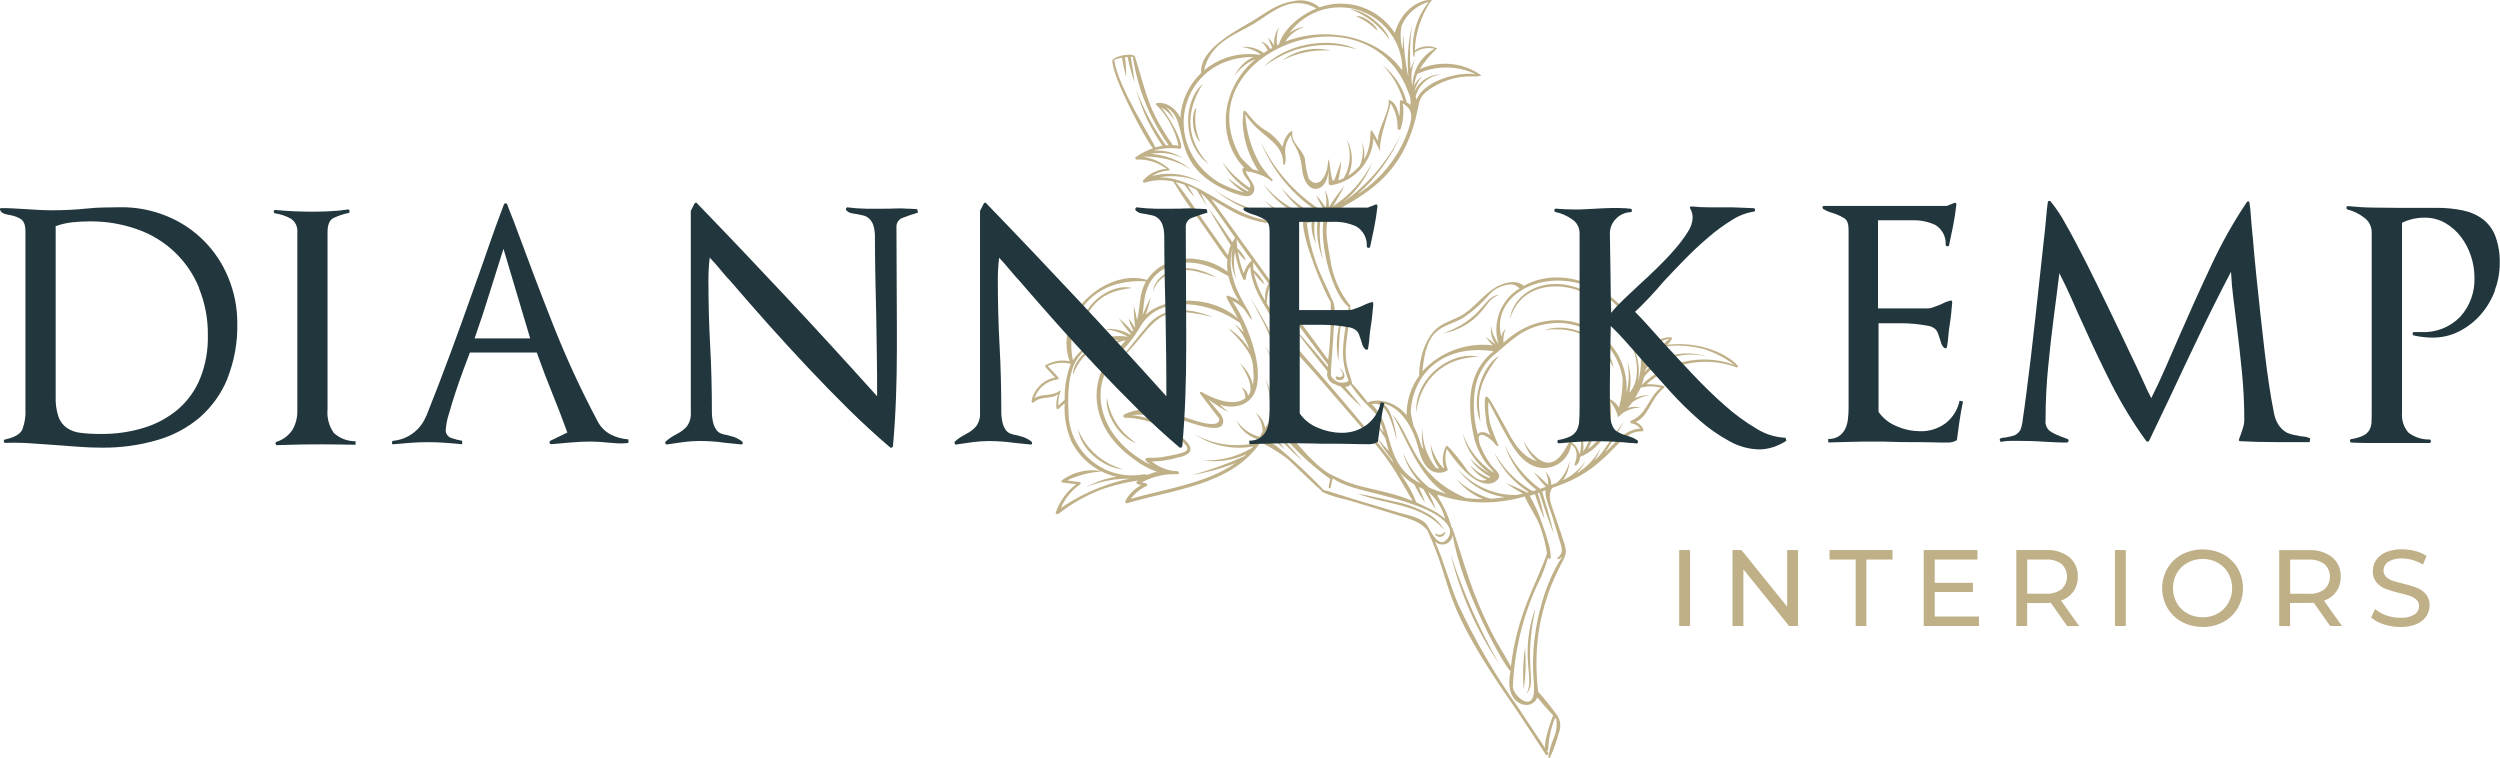 <?xml version="1.0" encoding="UTF-8"?>
<svg id="Layer_1" data-name="Layer 1" xmlns="http://www.w3.org/2000/svg" viewBox="0 0 287.83 87.28">
  <defs>
    <style>
      .cls-1 {
        fill: #21373d;
      }

      .cls-2 {
        fill: #21373d;
      }

      .cls-3 {
        fill: #bfb088;
      }
    </style>
  </defs>
  <path id="Path_1" data-name="Path 1" class="cls-3" d="M149.22,5.72c-1.32.44-2.57,1.1-3.69,1.94,3.1-3.13,8.36-3.23,10.62-1.99-2.27-.67-4.68-.65-6.94.05"/>
  <path id="Path_2" data-name="Path 2" class="cls-3" d="M153.19,5.82h-.13c-1.87-.11-3.75.28-5.42,1.13,1.58-1.2,3.63-1.61,5.55-1.13"/>
  <path id="Path_3" data-name="Path 3" class="cls-3" d="M159.92,4.5s-.24-.32-.35-.46c-1.06-1.36-2.48-2.39-4.1-2.98,2.14.17,4.29,2.48,4.46,3.44"/>
  <path id="Path_4" data-name="Path 4" class="cls-3" d="M158.55,3.52c-.35-.33-.71-.64-1.1-.93-.41-.27-1.32-.74-1.32-.74.9-.1,2.43,1.11,2.43,1.67"/>
  <path id="Path_5" data-name="Path 5" class="cls-3" d="M139.02,18.73c.11.12.15.17.15.17-3.22-2.34-2.89-7.4-.69-9.24-2.19,3.46-1.74,6.57.54,9.07"/>
  <path id="Path_6" data-name="Path 6" class="cls-3" d="M137.74,12.39c0,.06-.05.34-.06.41-.18,1.21,0,2.46.52,3.57-.99-.9-1.09-3.36-.46-3.98"/>
  <path id="Path_7" data-name="Path 7" class="cls-3" d="M131.73,54.59c.07-.01.14.02.17.09.83-.12,1.04-.45,1.35-.29l.07-.02c-1.05-.38-2.04-.92-2.92-1.62-3.35-2.4-4.51-5.57-4.05-8.41.41-2.49,1.93-3.6,3.27-5.17-.76.14-1.47.48-2.07.98.32-.44.75-.8,1.24-1.03-5.2.22-6,3.54-5.77,8.42.07,4.04,3.39,7.25,7.42,7.19.43,0,.86-.05,1.28-.13M130.16,57.44c3.88-1.13,8.73-1.76,12.11-4.14-1.65.65-3.36,1.12-5.1,1.41,2.08-.56,4.1-1.29,6.06-2.17.09-.08.18-.17.27-.25-1.58.73-3.34.98-5.07.71,2.01.1,4.01-.4,5.73-1.44l.13-.16c-2.37.43-4.82-.09-6.82-1.44,2.16,1.22,4.69,1.59,7.11,1.05.1-.14.19-.28.28-.42-1.13-.31-2.06-1.13-2.51-2.22.62.96,1.58,1.65,2.69,1.92.09-.17.18-.34.27-.52l.06-.09c-.01-.8-.31-1.56-.83-2.16.59.41.99,1.03,1.12,1.74.1-.15.21-.32.33-.5.4-1.71.3-3.51-.3-5.16.68,1.36.95,2.9.77,4.42.13-.21.27-.44.4-.66.52-2.61.08-5.32-1.25-7.62,1.37,1.97,1.98,4.36,1.73,6.75.05-.1.1-.19.14-.29.69-4.48-1.81-8.77-3.58-12.01,1.95,3.15,4.14,6.76,4.02,10.88.65-2.15.49-4.47-.44-6.51-.01-.01-.02-.02-.02-.04v-.04c-1.22-2.61-3.37-4.86-3.51-7.81-.29.42-.47.91-.51,1.41-.01.14-.23.23-.3.08-.46-1-.78-2.07-.96-3.16-.18,1.05-.13,2.13.15,3.15-.52-1.11-.67-2.36-.41-3.56v-.02c-.7,2.3.31,4.75,1.57,6.83.7,1.13.69,1.59.52,1.33-.24-.37-.5-.74-.75-1.11-.39-.42-.86-.75-1.38-.98,2.24,3.26,5.09,11.3.48,12.12-.64.11-1.29.05-1.9-.16.62.52.95.85.95.85-.8-.44-1.57-.94-2.3-1.48l.87,1.08c.3.37.79.82.85,1.32.15,1.27-1.67.88-2.36.71-1.96-.48-4.01-1.44-6.05-1.55,1.16.25,2.23.78,3.14,1.55-1.53-1.05-3.4-1.51-5.24-1.29,2.14.24,4.16,1.13,5.78,2.55.53.48,1.52,1.36.57,1.97-.35.2-.75.33-1.15.38-.94.29-1.93.44-2.91.44.69.57,1.53.94,2.41,1.08.19,0,.37.02.56.05.21.03.21.35,0,.33-1.43-.06-2.85.27-4.12.94l.49.12c.09.03.15.12.12.22-.01.04-.04.08-.08.1-.73.33-1.35.84-1.82,1.49M147.03,51.4c1.9,1.58,3.7,3.26,5.4,5.05.71.08-.31-.06,8.57,2.56.99.29,2.64.53,3.29,1.43.35.48,1.26,2.8,2.28,1.67,1.39-1.53-1.33-3.07-3.03-3.72-4.74-1.81-7.93-1.85-10.09-3.31-.11.33-.2.68-.24,1.03-.02.15-.24.15-.24,0,0-.29.3-1.19.13-1-2.5-1.78-4.7-3.95-6.5-6.44l-.28.36c2.36,2.5,3.64,4.06,3.64,4.06,0,0-1.49-1.34-3.85-3.79-.05.07-.1.13-.14.18.72.73,1.39,1.49,2.02,2.29-.78-.63-1.52-1.3-2.22-2.01-.46.72-.05.76,1.26,1.63M167.82,69.44c1.97,4.26,4.33,8.32,7.06,12.14h-.01c1.01,1.53,2.02,3.04,3.03,4.56-.19-.68.7-3.31.92-3.76-.63-.68-1.25-1.38-1.84-2.1-.02.06-.04.11-.05.17-.05.06-.1.12-.13.19-.03.03-.05.07-.08.1-.05.04-.1.08-.15.12,0,0,0,0,0-.01-.55.73-3.47.42-2.66-3.6-.46-.09-5.63-9.19-6.66-15.69-.03.66-.59,1.16-1.25,1.13-.3-.01-.58-.14-.79-.35,1.04,2.29,1.65,4.78,2.62,7.1M176.6,78.62c-.67-6.88,2.06-13.01,3.31-14.53-.14.12-.31.22-.48.28-.06.01-.12-.03-.13-.09,0-.03,0-.07.03-.09.37-.23.56-.66.47-1.09-.08-.36-.18-.71-.3-1.05-.25-.82-.5-1.65-.74-2.47-.3-1-.94-2.3-.81-3.15-.13.07-.26.12-.4.17.94,3.05,1.35,4.89,1.35,4.89,0,0-.71-1.74-1.68-4.77l-.17.06c.32.98.57,1.97.77,2.98-.42-.93-.79-1.89-1.1-2.87-.33.11-.6.19-.6.19.6,1.05,1.09,2.15,1.46,3.3.24.61.44,1.24.61,1.87.22.64.34,1.3.35,1.97,0,.08-.07.13-.15.13-.06,0-.11-.04-.12-.1-.01-.03-.02-.07-.03-.1-.32,1.16-.77,2.29-1.33,3.36-1.64,3.64-2.57,7.56-2.73,11.55.04,1.15,2.79,3.46,2.41-.45M178.24,55.87c.05-.53-.06-1.06-.32-1.53.44.36.69.91.67,1.48.24-.06.47-.15.69-.26.72-.67,1.22-1.55,1.42-2.51-.02.8-.28,1.58-.75,2.22,1.05-.48,1.94-1.24,2.59-2.2-.26.52-.6.99-1,1.41.13-.07.27-.15.4-.22,0-.01-.02-.02-.03-.03.44-.29.84-.62,1.2-1h0s.02-.02.02-.02c.45-.48.83-1.02,1.14-1.6-.17.49-.4.95-.7,1.37.9-.61,1.33-1.71,3.39-4.44-.54.98-1.83,3.09-2.16,3.58,1.17-1.18,2.35-2.72,4.06-2.77-.24-.34-.62-.56-1.04-.61-.19-.03-.13-.28,0-.33,1.77-.64,2-2.78,3.41-3.77-.66-.18-1.36-.21-2.04-.07-.44.08-.12-.14-.94,1.26.51-.23,1.07-.35,1.64-.34-.7.12-1.37.4-1.95.82-.17.24-.36.46-.56.66.51-.17,1.05-.18,1.57-.03-.98-.04-1.94.35-2.61,1.06,0,0,0-.02-.01-.03-.02.02-.03.04-.04.06-.16-.66-.46-1.27-.89-1.79.51,2.69-.95,5.36-3.49,6.37.01.37-.14.72-.43.96-.08.07-.25,0-.2-.12.34-.87.4-1.77-.39-2.28-.25,1.73-1.86,2.93-3.59,2.68-.35-.05-.7-.16-1.01-.33-1.51-.78-2.29-2.38-3.07-3.77-.33-.59-.65-1.18-.95-1.79-.28-.57-.62-1.14-.91-1.72-.05.79,0,1.59.16,2.36.15.57.35,1.13.58,1.67.11.28.22.56.34.83.03.07.13.14.07.21-.15.19-.48-.31-.55-.39-.28-.31-.62-.57-1-.76-1.47-.63-.39,1.97.79,3.47.28.35.82.73.87,1.21.04.33-1.83,3-6.04-3.15-.25.75-.22,1.56.08,2.28.04.08.01.18-.07.23-.67.38-1.52.29-2.09-.23-.93-.78-1.09-2.16-1.45-3.23-.59-1.77-1.9-3.94-3.84-4.29,1.05.65,1.48,3.03,1.6,4.22-.6-2.23-1.2-4.56-2.89-4.14,2.78,2.62,1.16,6.8,5.65,9.15-.96-1-1.66-2.21-2.04-3.54.22.52.48,1.02.78,1.5.6.96,1.36,1.8,2.24,2.5.64.28,1.31.53,1.98.72-3.23-1.96-4.59-6.42-6.24-9.18,2.22,2.39,2.35,7.08,8.5,9.66.63.08,1.27.12,1.91.11-1.18-.49-2.21-1.28-3-2.28,1.11,1.05,2.45,1.82,3.91,2.25.54-.03,1.08-.09,1.64-.18-.06,0-.13-.02-.19-.03-2.12-.35-4.02-1.52-5.28-3.26,1.38,1.58,3.27,2.62,5.34,2.94.5.08,1.01.11,1.51.1.23-.05.46-.1.7-.16-.67-.36-1.32-.76-1.95-1.2.83.31,1.65.67,2.44,1.08l.2-.05c-1.23-.77-2.29-1.79-3.11-2.99-.33-.49-.62-1.01-.86-1.55.29.51.62,1,.98,1.47.94,1.2,2.1,2.2,3.42,2.96.15-.04.3-.09.46-.14-1.73-1.33-3.01-3.14-3.69-5.21.9,2.02,2.32,3.77,4.1,5.08.22-.07.44-.15.66-.23-.5-.53-.96-1.1-1.39-1.69.59.46,1.14.97,1.67,1.5M199.64,41.98c-1.04-.78-2.21-1.39-3.45-1.78-1.22-.35-3.65-.64-4.64-.17-.07.05-.17.03-.23-.04-.05-.07-.04-.16.03-.21.27-.27.56-.52.85-.78-1.23.22-2.3.98-2.9,2.07.02.19.03.38.01.57.32-.54.66-1.06,1.03-1.56-.26.68-.57,1.35-.91,2,.58-.72,1.33-1.29,2.19-1.64-.94.58-1.73,1.39-2.29,2.34v.05c1.83-1.95,4.64-2.64,7.16-1.77-2.65-.71-5.46.2-7.2,2.32-.06.32-.16.64-.29.94,2.8-2.74,6.92-3.65,10.61-2.34M187.3,36.56c-5.26-7.41-16.04-4.15-14.46,2.21.09-.35.26-.68.51-.94-.22.51-.31,1.08-.25,1.64,6.06-5.66,14.58-1.36,14.17,5.74.3-1.17.33-2.4.09-3.59.4,1.16.48,2.41.22,3.61,1.3-1.39,1-4.07.14-5.81.85,1.34,1.15,2.95.86,4.51.02-.08.05-.15.07-.23h-.01s.02-.03.02-.04c.64-2.45.13-5.06-1.37-7.1M174.62,32.94c-.17-.09-.35-.16-.54-.2-1.03.01-2,.46-2.68,1.24-.89,1.04-1.93,1.95-3.08,2.7-2.42,1.22-4.07.93-4.56,6.08,2.05-2.25,5.07-3.36,8.09-3-.29-.31-.56-.63-.82-.97.4.27.79.56,1.15.88-.43-.64-.61-1.42-.51-2.19.09.77.38,1.5.86,2.11-.76-2.43.24-5.07,2.43-6.39-.12-.07-.22-.19-.33-.26M173.26,49.07c.58,1.02,1.64,3.47,3.7,4.03-.73-.6-1.26-1.4-1.52-2.31.35.69.82,1.31,1.41,1.82,2.53,2.22,3.63-1.94,3.96-1.77.53.31.91.83,1.03,1.43l.04-.02c.2-.82.21-1.67.05-2.5.32.7.44,1.47.34,2.24.92-1.34,1.32-2.96,1.13-4.57.35,1.44.15,2.97-.56,4.27,1.8-1.28,2.7-3.48,2.31-5.65-.06-.34.84.16,1.24.89.31-1.11.45-2.25.42-3.4-.65-4.11-4.51-6.9-8.62-6.25-.11.02-.23.04-.34.06-2.63.47-4.01,2.02-5.44,3.2-1.32.96-2.23,2.39-2.54,3.99-.31,1.82-.23,3.69.26,5.47.16-.21.63-.49,1.47.13-.24-.48-.4-.99-.48-1.51-.61-5.2.41-2.59,2.15.47M162.42,47.31c.02.21.04.41.08.61.06.36.16.72.24,1.08.37.76.67,1.55.9,2.36.09.14.18.28.26.42-.21-.82-.26-1.67-.14-2.51-.02,1.67.53,3.3,1.57,4.61.12.03.24.05.36.05-.6-.79-.94-1.76-.96-2.75.25,1.01.74,1.94,1.43,2.71.03,0,.07,0,.1-.01-.25-.79-.19-1.64.17-2.39,0-.09.09-.15.18-.15.03,0,.07.02.09.04.82.86,1.56,1.79,2.23,2.78.52.59,1.46,1.43,2.23,1.07-.8-.36-1.48-.96-1.94-1.71.62.67,1.4,1.19,2.26,1.5.04-.03.08-.06.12-.1-.95-.51-1.77-1.25-2.38-2.15.67.67,1.43,1.25,2.26,1.72-1.56-1.12-2.66-2.77-3.1-4.64.66,1.89,1.94,3.51,3.63,4.59-.12-.2-.27-.38-.43-.55-.46-.48-.85-1.02-1.14-1.62-.3-.57-.54-1.17-.71-1.79-1.27-5.68.18-8.37,2.23-10.04-5.79-.86-9.26,2.56-9.53,6.88M166.08,58.84c-.38-.86-.94-1.62-1.66-2.23.35.67.66,1.37.93,2.08-.54-.75-1.03-1.54-1.46-2.36-.19-.09-.37-.18-.55-.27.28.61.54,1.23.75,1.87-.46-.69-.89-1.41-1.26-2.16-.63-.38-1.2-.86-1.69-1.41,3.12,4.68.71,2.79,3.32,4.15.7.31,1.35.73,1.93,1.23-.1-.3-.19-.61-.31-.89M167.09,60.59c.04.07.08.14.1.22.02,0,.03.02.04.03,1.42,4.07,1.96,6.95,4.68,12.31.62,1.22,1.41,2.37,2.04,3.59.74-6.2,2.99-9.56,4.16-13.01-.09-.42-.14-.87-.24-1.28-.15-.6-.32-1.2-.53-1.78-.44-1.22-1.28-2.32-1.8-3.51-3.26.97-6.75.91-9.97-.19l-.09.14c.72,1.07,1.26,2.24,1.61,3.48M148.15,39.25c.98,3,.55,6.28-1.17,8.92.21.23,4.15,5.58,6.43,6.55.65.28,1.25.62,1.92.86,2.32.81,4.42.92,7.3,2.08-3.12-5.42-2.76-4.88-11.04-14.44-1.13-1.31-2.37-2.58-3.43-3.96M155.45,44.26h-.01c0,.21-.38.27-.58.28,1.27,1.45,1.93,2.37,1.93,2.37,0,0-.96-.83-2.43-2.42-.23-.05-.45-.14-.66-.25-.66-.17-1.05-.84-.87-1.5-2.56-3.17-3.95-5.11-3.95-5.11,0,0,1.53,1.65,4,4.62,0-.08.02-.16.03-.23-2.07-2.74-4.1-5.5-6.09-8.29,0,.11,0,.22,0,.33.51.8.97,1.64,1.37,2.51-.47-.57-.91-1.17-1.31-1.78.16,1.09.62,2.09.74,3.16.08.17.16.33.23.5.97.92,10.26,11.59,12.62,14.91-.08-.15-.15-.3-.22-.46-.64-.8-1.22-1.64-1.73-2.53.3.43,1.15,1.27,1.38,1.57-.15-.48-.27-.99-.4-1.49-.18-.24-.34-.48-.49-.74-.24-.36-.5-.7-.72-1.07-.02-.03.02-.06.04-.03.29.32.55.66.83.99.05.06.11.12.16.18-.85-3-1.62-2.23-3.84-5.52M154.95,37.38c.02-.68.13-1.36.35-2.01-.01,0-.03-.01-.04-.02-2.22-1.87-3.49-8.35-2.76-10.42-.15.06-.3.12-.45.18-.21,1.61-.12,3.25.28,4.83-.59-1.49-.81-3.1-.64-4.69-.12.05-.19.08-.32.13-.11.89-.06,1.8.14,2.68-.39-.78-.56-1.66-.5-2.53-.18.07-.36.11-.55.13.27,2.36.94,4.65,1.98,6.78.29.65.64,1.29.87,1.97.01,0,.02,0,.03,0,.58,1.06.27,2.46.2,3.63-.04.7-.07,1.4-.13,2.1-.28,3.39-.15,3.16-.15,3.16h0c.39.71,1.27.97,1.98.58.01,0,.03-.01.04-.02-1-2.57-.64-4.2-.34-6.5M152.51,24.29c-.37-.58-.7-1.19-.98-1.82.41.45.78.93,1.12,1.43.11-.66.07-1.34-.11-1.99.35.59.5,1.28.44,1.96.56-.87,1.16-1.7,1.82-2.5-.4.81-.85,1.6-1.33,2.37,1.95-1.25,3.52-3.02,4.54-5.1-.69,1.82-1.85,3.42-3.36,4.65,2.8-2.01,5.08-4.67,6.63-7.75-1.14,2.6-2.82,4.92-4.95,6.8,2.6-1.67,4.6-4.13,5.68-7.02.47-1.32.95-2.62-.51-3.41-.02.13.11.56.07.69.03.75-.07,1.5-.3,2.22-.03.1-.14.16-.24.12-.08-.02-.13-.09-.13-.17.04-1.02-.24-2.03-.8-2.88-.29,1.52-1.39,4.12-1.19,5.52-.3-.55-.48-.95-.78-1.49-.16,2.73-2.19,4.98-4.89,5.41-.15,0-.27-.12-.27-.27,0,0,0-.02,0-.03,0-.68,0-.66-.02-1.48-.1,2.78-2.71,3.13-3.05-.14-.27-2.55-1.15-2.61-1.27-3.85-.52.63-.75,1.45-.64,2.27.05.35.04.71-.05,1.06-.02.06-.08.09-.14.07-.04-.01-.07-.05-.07-.09.06-2.62-2.76-3.12-4.36-5.73.11,1.97.66,3.88,1.61,5.61.44.7.95,1.36,1.53,1.96.03.05.01.11-.04.14-.03.02-.07.02-.1,0-.12-.09-.23-.19-.35-.29-.81-.45-1.69-.74-2.6-.86.21.83,1.49,1.7.79,2.6-.32.41-.88.3-1.32.19-.62-.16-1.22-.37-1.79-.64-6.73-3.06-3.92-7.97-6.84-9.49.7.63,1.02,1.65.86,1.39-.33-.58-.82-1.05-1.42-1.36,1.62,1.99,2.78,4.85,2.1,4.74-1-.16-2.03-.08-3,.22,1.2-.1,2.39.2,3.39.86-1.17-.55-2.47-.72-3.74-.5,1.7.11,3.32.73,4.66,1.78-1.68-1.03-3.62-1.53-5.59-1.45,1.16.15,2.24.65,3.11,1.42.04.04.04.1,0,.14-.02.02-.05.03-.08.03-.68.04-1.34.26-1.91.64,1.89-.52,3.91-.27,5.61.71-1.51-.66-3.18-.86-4.8-.56,2.65-.03,5.15,1.61,7.51,2.98,2.68,1.55,4.96,2.45,8.1,1.93-2.36-.11-4.66-.74-6.75-1.84-.65-.35-1.28-.74-1.88-1.18-.2-.15-.35-.27-.45-.35l-.15-.12s.21.15.63.43c.62.4,1.26.76,1.93,1.07,1.8.86,3.74,1.39,5.72,1.58-.99-.42-1.87-1.07-2.56-1.89l.29.26c.29.24.59.46.91.66.99.71,2.19,1.08,3.4,1.04-1.93-.74-3.58-2.09-4.69-3.83,1.39,1.75,3.26,3.05,5.39,3.72l.07-.02c-1.39-.79-2.57-1.92-3.41-3.28,1.05,1.29,2.36,2.35,3.83,3.13.19-.07.39-.14.59-.21-3.1-1.98-5.49-4.89-6.84-8.31,1.56,3.37,4.08,6.21,7.24,8.16l.15-.06M162,11.81c.14.08.28.17.41.28,0-.22,0-.43-.03-.64h0c0-.14,0-.23-.3-1.01h-.03v-.08c-4.96-12.47-25.85-3.96-19.25,7.68.07.09.14.18.21.26.37.43.82.78,1.21,1.18.23.06.46.13.68.22-1.06-1.59-1.68-3.43-1.82-5.34-.02-.37.03-.74.04-1.11.05-1.47.64.58,2.48,1.69.84.48,1.55,1.17,2.06,1.99.18-1.31,1.21-2.23,1.13-1.66-.16,1.2,1.21,1.92,1.45,3.04.06.77.21,1.53.44,2.27.21.19.38.42.68.47.27.03.54-.06.74-.24.98-1.18.65-2.08.91-2.49.5,4.09.51,2.39,1.41.25-.05.75-.17,1.49-.35,2.21.21-.07.42-.16.62-.25.82-1.38.94-3.06.33-4.54.75,1.29.83,2.87.21,4.24.5-.32.95-.71,1.33-1.16.36-.86.45-1.8.25-2.71.26.64.34,1.33.24,2.01,1.39-2.39.04-4.95,1.6-2.14,0-1.57,1.29-3.13,1.25-4.73.13.06.86.15,1.21,1.93.2-1.85-.19-2.08.46-1.8-.44-1.56-1.26-2.98-2.4-4.14,1.39,1.09,2.38,2.62,2.81,4.34M161.42,8.08c.05-.07-.01-.41.02-.48-.24-3.97-3.65-6.98-7.62-6.74-2.15.13-4.13,1.22-5.39,2.96.51-.41,1.13-.67,1.78-.73-.92.28-1.71.89-2.23,1.7,4.7-1.84,10.62-.64,13.43,3.28M169.89,8.54c-2.12-1.02-4.59-1.03-6.72-.02-.17.43-.29.87-.36,1.32.23-.43.56-.8.95-1.09-.45.53-.77,1.15-.93,1.83.54-1.26,1.81-2.06,3.18-2.01-1.45.11-2.66,1.13-3.02,2.53.04.12.07.25.09.38.79-2.06,4.54-3.25,6.81-2.94M165.15,5.61c-.78-.19-1.61-.03-2.27.43,0,.14-.02.28-.02.43,0,.07-.11.09-.13.01-.29-2.24.35-4.5,1.77-6.26-1.41.39-2.57,1.41-3.14,2.76-.17.91-.13,1.85.13,2.74,0-.6.03-1.2.1-1.79.02,1.61.2,3.22.52,4.8.01.03.03.06.04.1-.18-1.95-.04-3.91.4-5.81-.22,1.65-.27,3.31-.15,4.97.15-.45.34-.88.59-1.28-.48,1-.61,2.14-.37,3.23,0-1.8.97-3.45,2.54-4.32M144.26,2.79c-2.03,1.21-4.92,2.09-5.64,5.32,1.76-1.49,4.08-2.14,6.36-1.8.06-.02.11-.03.17-.05-.65-.46-1.41-.75-2.2-.85.91-.1,1.82.15,2.55.69.15-.1.3-.2.46-.3-.17-.41-.45-.77-.81-1.03.47.12.86.44,1.09.87.08-.05.17-.09.25-.14-.2-.38-.37-.79-.5-1.2.26.29.5.6.71.94-.07-.74.12-1.49.54-2.11-.24.67-.31,1.39-.21,2.09.07-.04.14-.07.21-.1.51-1.75,2.45-3.4,4.33-4.14-2.99-1.74-5.21.57-7.32,1.82M140.4,21.04c.9.47,1.85.85,2.83,1.12-.47-.3-.91-.65-1.31-1.04-.16-.15-.3-.31-.44-.48-.09-.12-.14-.18-.14-.18l.17.14c.67.55,1.38,1.03,2.15,1.43.04-.02.08-.05.11-.08-1.28-.84-2.33-1.99-3.05-3.33.87,1.18,1.95,2.2,3.17,3.02.33-.72-.82-1.16-.85-2.14,0-.09.08-.17.18-.17h.04c-3.21-3.32-2.82-9.11,1.3-12.53-.98.39-1.83,1.07-2.42,1.95.43-.97,1.2-1.75,2.16-2.19-8.34-.03-11.05,10.08-3.92,14.48M130.43,6.55h-.26c.2.99.35,1.98.45,2.98-.32-.97-.59-1.97-.8-2.97-.1,0-.2.01-.3.03.1.75.15,1.5.14,2.25-.21-.72-.37-1.46-.48-2.2-.31.06-.61.14-.9.24.45,3.24,4.31,9,4.73,10.09.27-.08.55-.13.83-.18-1.37-1.97-2.39-4.15-3.03-6.46.86,2.27,2.01,4.43,3.42,6.41.11-.01.21-.02.32-.02-2.16-3.02-3.57-6.51-4.12-10.18M144.14,30.03c-1.58-2.21-.92-1.28-1.79-2.5.03.35.07.7.11,1.05.34.26,1,1.16.93,1.39-.37-.29-.67-.65-.88-1.06.13.88.35,1.73.67,2.56.09-.35.62-1.36.96-1.44M150.02,25.49c-2.73.63-5.6.23-8.06-1.12-.83-.44-1.66-.97-2.51-1.48,1.84,2.56,4.7,6.55,6.79,9.43-.05-.07.58-.57.65-.61.56-.39.75-.3.67-.17-.15.24-.27.48-.39.73-.15.29-.25.59-.31.91.28.38.55.76.83,1.14,1.73,2.38,3.49,4.74,5.23,7.1.26-2.2.35-4.42.29-6.64-.64-.88-3.27-7.05-3.19-9.28M146.93,36.71c-.25-.81-.4-1.64-.44-2.48h0c-.07-.94.23-1.86.82-2.59-1.52.73-1.43,3.29-1.48,3.27.41.69.69,1.11,1.1,1.8M145.64,32.78c-.5-.39-.93-.86-1.28-1.39.24,1.15.69,2.24,1.31,3.23-.09-.68.05-1.37.38-1.96-.59-.83-1.19-1.65-1.78-2.48,0,.29,0,.58.04.87.56.48,1.01,1.07,1.33,1.73M138.41,25.21l2.97,4.19c.07-.4.17-.79.32-1.17-1.68-2.64-2.55-4.24-2.55-4.24,0,0,1.06,1.39,2.73,3.9.09-.15.2-.3.33-.52-2.06-2.86-2.86-4.27-3.95-5.15.08.17.15.35.23.52.14.31.31.6.44.92,0,0,0,0,0,0,0,0,0,0-.01,0-.2-.27-.36-.57-.55-.86-.21-.29-.4-.59-.56-.91-.34-.21-.71-.38-1.08-.51.08.11.15.23.23.34.18.27.33.55.5.83.01.02-.02.05-.04.03-.38-.42-.74-.86-1.06-1.33-.3-.1-.63-.19-1-.28,1.12,1.32,2.06,2.82,3.06,4.23M140.01,31.03c-.63-.3-1.3-.53-1.98-.67-1.43-.3-2.93-.06-4.18.69-2.24,1.39-2.1,3.84-2.3,5.23.28-.71.59-1.4.95-2.07-.16.69-.35,1.36-.59,2.03,2.16-2.05,7.42-2.42,10.61.43-.84-1.72-1.76-2.82-1.09-2.6.43.14.85.34,1.23.59-.57-.89-.99-1.86-1.25-2.89-.48-.21-.93-.52-1.4-.74M132.08,52.71c.53.01,1.06,0,1.59-.06,2.86-.5,3.23-.67,2.94-1.29-.47-.58-1.03-1.08-1.65-1.5-1.59-1.13-3.5-1.75-5.45-1.77-.11-.01-.19-.11-.18-.22,0-.06.04-.11.08-.14,2.82-1.44,6.09.08,8.46.78,2.78.82,2.55-.25,2.46-.38,0,0-1.75-2.23-2.17-2.85-.07-.11.08-.22.18-.16,0,0,3.29,2.07,5.04.72,0-.45-.14-.89-.42-1.24.38.18.65.53.74.94.79-.81-.28-2.83-.97-3.75.76.67,1.29,1.55,1.52,2.53.09-.54.11-1.08.04-1.62.03-.96-.28-1.89-.88-2.64-.29-.41-.6-.81-.94-1.18l-.19-.2c-.06-.06-.12-.12-.17-.17-.1-.11-.19-.19-.27-.27-.15-.15-.25-.24-.3-.31-.03-.03-.05-.06-.07-.09,0,0,.04.02.12.07.14.08.27.17.4.27.74.56,1.36,1.25,1.85,2.03-.36-1.08-.94-2.08-1.72-2.91.4.29.77.62,1.1.99-.15-.38-.3-.75-.47-1.12-1.72-1.21-3.73-1.95-5.82-2.13-4.75-.31-5.71,2.9-5.97,3.08-1.34,2.28-3.32,3.35-3.98,5.53-.8,2.65.12,6.03,3.37,8.54.69.53,1.43.99,2.21,1.37-.22-.15-.43-.32-.63-.5-.07-.08-.07-.21.01-.28.04-.03.08-.05.13-.05M123.53,41.46c1.42-2.04,3.89-3.09,6.34-2.68-.82-.49-1.74-.79-2.69-.87,1.03-.13,2.07.09,2.95.63.02-.03.04-.05.06-.08-.5-.58-.96-1.19-1.38-1.83.56.48,1.09.99,1.57,1.54.03-.04.06-.09.09-.13-.22-.44-.4-.9-.53-1.37.28.33.52.68.73,1.05l.02-.05c-.11-.81-.15-1.63-.15-2.45.15.54.28,1.09.37,1.65.43-1.78.2-3.04,1.04-4.48-6.07-.36-9.44,3.88-8.43,9.07M120.63,42.15c1.05,1.11,1.51,1.49,1.12,1.53-1.23.16-2.26,1.01-2.65,2.18.79-.59,2.01-.17,2.9-.87.02-.03.06-.03.09-.01.03.02.03.06.01.09h0c-.21.52-.29,1.08-.25,1.64.24-.23.48-.47.73-.69-.04-1.4.19-2.79.69-4.09-.02-.03,0-.02-.02-.05-.88-.21-1.8-.12-2.62.26M121.56,58.98c.45-1.29,1.27-2.42,2.36-3.24-.52-.06-1.04-.12-1.55-.18-.09,0-.16-.07-.16-.16,0-.06.03-.11.09-.14,1.27-.91,2.85-1.29,4.4-1.05.04.01.04.07,0,.08-1.33.11-2.63.45-3.85,1.02.48.07.96.14,1.44.2.08,0,.14.06.13.14,0,.05-.03.09-.07.12-.98.68-1.75,1.62-2.2,2.72,1.43-.99,2.98-1.8,4.61-2.41,1.07-.42,2.17-.75,3.3-.97-1.19-.02-2.37.14-3.52.46-.48.13-.85.27-1.09.36l-.37.15s.12-.07.35-.19c.34-.18.7-.33,1.06-.47.67-.25,1.36-.43,2.07-.53-2.32-.51-4.26-2.07-5.27-4.21-.55-1.34-.8-2.8-.71-4.25-.24.22-.5.43-.74.65-.36.32-.25-1.19.01-1.71-.9.66-1.86.15-2.8.92-.74.62,0-2.44,2.44-2.82-1.16-1.22-1.29-1.33-1.08-1.44.83-.48,1.81-.63,2.74-.44-1.95-5.47,4.38-10.77,8.92-9.36.47-.73,1.11-1.33,1.88-1.73,1.27-.67,2.72-.89,4.13-.61,1.18.18,2.3.66,3.25,1.39-.06-.47-.07-.95-.02-1.42-.5-.52-.36-.45-3.06-4.3-1.14-1.5-2.19-3.05-3.17-4.66-1.09-.25-2.22-.2-3.29.13-.17.05-.26-.16-.16-.27.68-.79,1.65-1.26,2.68-1.32-.99-.75-2.22-1.13-3.46-1.07-.12,0-.21-.18-.1-.26.61-.45,1.28-.81,2-1.04-.83-.95-4.77-8.27-4.68-10.15.43-.57,2.45-.85,2.59-.41h.01s0,0,0,0c1.44,4.61,1.46,6.01,4.36,10.2.22,0,.44.02.65.05-.38-1.82-1.3-3.49-2.64-4.78.15-.29,1.93-.29,2.85,1.57.12-1.91.95-3.72,2.31-5.06,0-.02.1-.09.1-.11-.25-2.86,4.62-5.15,6.11-6.09,1.39-.87,2.74-1.91,4.43-2.14,1.08-.29,2.22-.03,3.08.69,3.22-1.15,6.81.08,8.66,2.95,1.31-4.25,5-3.95,4.15-3.63-1.13,1.67-1.77,3.63-1.84,5.65.74-.55,1.73-.64,2.57-.24-.77.71-1.45,1.51-2.02,2.39,2.33-1.04,5.03-.77,7.11.72-.65.31-1.62-.17-3.74.51-.66.21-1.28.5-1.87.86-2.25,1.4-1.09,1.79-2.68,5.82-2,5.08-5.69,6.8-9.14,8.82-.51,1.16-.57,1.93.03,5.1.26,1.98,1.06,3.84,2.31,5.4.02.73-.04,1.47-.19,2.19-.09.74-.21,1.48-.28,2.22-.09.73-.08,1.47.04,2.2.2,1.14.73,2.23.6,2.33.66.7,1.28,1.44,1.84,2.22.23-.22,2.57-.79,4.48,1.45-.02-1.64.49-3.25,1.46-4.57-.09-.3.11-4.2,2.39-5.7.73-.48,1.58-.73,2.35-1.15,1.51-.82,2.48-2.32,3.93-3.23.89-.56,2.46-1.07,3.35-.24,5.31-2.98,12.99,1.28,13.82,7.6,1.76-1.99,3.32-1.71,3.28-1.62-.12.32-.33.61-.61.81,5.35-.63,8.58,2.5,8.14,2.56-.02.04-.06.06-.1.04-3.56-1.33-7.55-.58-10.4,1.93.69-.02,1.38.06,2.06.23.12.03-.06.21-.15.29-1.51,1.33-1.62,3.1-3.13,3.83.79.37,1.05,1.1.75,1.08-2.86-.13-3.49,4.09-9.75,6.28-.22.07-.43.15-.63.24-.56.86-.15,1.78.14,2.65s.58,1.71.87,2.56c.9,2.67.71,2.05-.53,4.67-.37.78-.7,1.59-.98,2.41-.56,1.62-.95,3.29-1.15,4.99-.23,2.05-.22,4.13.04,6.18.77.86,1.49,1.76,2.17,2.7.42.61.49,1.39.19,2.07-.25.97-.59,1.92-1.01,2.83-.04.04-.11.05-.15,0-.02-.02-.03-.04-.03-.07.11-.77.32-1.52.63-2.23.29-.68.39-1.42.28-2.15-.05-.05-.09-.1-.14-.14-.47,1.15-.73,2.37-.79,3.61.01.09-.05.17-.14.19,0,0,0,0,0,0l.14.21c.12.18-.17.39-.29.2-1.1-1.71-2.22-3.39-3.34-5.09h0c-9.16-13.08-7.06-13.75-10.28-20.71-.32-.4-.72-.72-1.18-.94-.77-.4-1.01-.43-5.43-1.79-.91-.28-1.82-.54-2.73-.81-.94-.19-1.86-.48-2.74-.87-.04-.02-.06-.07-.06-.11-.36-.27-3.63-3.41-3.86-3.63-1-.78-2.07-1.45-3.21-2-3.3,5-10.36,5.49-15.35,7.03-.1.02-.21-.04-.23-.14-.01-.05,0-.1.02-.14.42-.77,1.05-1.4,1.82-1.82l-.42-.1c-.09-.03-.15-.12-.12-.22.01-.04.04-.08.08-.11.05-.03.1-.06.15-.09-1.37.19-2.71.51-4.02.94-1.86.69-3.61,1.66-5.17,2.88-.14.11-.4.02-.33-.19"/>
  <path id="Path_8" data-name="Path 8" class="cls-3" d="M172.57,76.38c-2.58-3.82-4.46-8.06-5.55-12.54,1.44,4.35,3.3,8.55,5.55,12.54"/>
  <path id="Path_9" data-name="Path 9" class="cls-3" d="M176.46,70.97c.08-.28.17-.56.29-.83-.04.31-.25,1.17-.41,2.44-.6,4.79.54,6.16-.62,7.3,1.02-1.58-.65-3.96.74-8.91"/>
  <path id="Path_10" data-name="Path 10" class="cls-3" d="M175.43,79.38c-.13-1.62-.08-3.25.15-4.86.13,1.62.09,3.25-.15,4.86"/>
  <path id="Path_11" data-name="Path 11" class="cls-3" d="M160.41,57.71c1.43.27,2.82.77,4.08,1.49.76.44,1.39,1.09,1.81,1.86-2.49-3.06-6.56-2.88-9.99-4.22,0,0,.29.04,1.14.21,1.06.22,1.99.43,2.96.66"/>
  <path id="Path_12" data-name="Path 12" class="cls-3" d="M154.51,36.4s-.24,1.73-.3,2.51c-.05.66-.11,2.61-.12,2.65-.34-1.73-.2-3.52.42-5.17"/>
  <path id="Path_13" data-name="Path 13" class="cls-3" d="M185.76,42.32c-1.62-3.24-3.99-4.52-6.98-4.4-.38.02-.64.05-.8.07s-.22.03-.22.03c3.49-1.2,7.61,1.47,8.01,4.31"/>
  <path id="Path_14" data-name="Path 14" class="cls-3" d="M170.45,48.55c-1.21-2.82.41-6.6,2.14-7.6-2.89,3.65-2.33,5.44-2.14,7.6"/>
  <path id="Path_15" data-name="Path 15" class="cls-3" d="M170.29,41.09c-.9-.01-1.8.14-2.65.43-1.28.44-2.39,1.26-3.2,2.35-.77,1.08-1.25,2.34-1.38,3.66-.27-3.99,4.03-7.24,7.22-6.44"/>
  <path id="Path_16" data-name="Path 16" class="cls-3" d="M166.06,38.39c1.31-.42,2.53-1.09,3.58-1.99,1.22-1.07,1.91-2.54,2.96-2.41h-.04c-.99.31-1.18.92-2.01,1.88-1.15,1.35-2.74,2.24-4.49,2.52"/>
  <path id="Path_17" data-name="Path 17" class="cls-3" d="M173.86,36.69c.32-3.3,5.46-6.24,11.19-1.58.34.27.65.57.96.88-1.34-1.13-2.86-2.02-4.51-2.63-3.36-1.07-6.71.08-7.64,3.34"/>
  <path id="Path_18" data-name="Path 18" class="cls-3" d="M125.41,35.81c-.36.57-.65,1.18-.86,1.82.18-2.87,3.67-5.07,5.76-4.47-2,.24-3.63.75-4.9,2.65"/>
  <path id="Path_19" data-name="Path 19" class="cls-3" d="M138,31.31c-1.35-.41-2.81-.2-4,.57-.25.17-.48.38-.67.61-.09.1-.17.21-.24.33-.15.25-.28.51-.36.79.13-1.49,1.7-2.59,3.27-2.72.74-.06,1.48.02,2.19.24.61.18,1.2.43,1.75.74.1.06.13.08.13.08,0,0-.05-.02-.18-.06-.62-.23-1.24-.42-1.88-.57"/>
  <path id="Path_20" data-name="Path 20" class="cls-3" d="M135.14,35.75c1.14-.11,2.29.02,3.39.37.37.11.73.23,1.09.38l-1.28-.28c-5.63-1.16-5.51,1.54-9.42,5.24.45-.64,2.5-3.17,3.08-3.83.76-1.02,1.9-1.69,3.15-1.88"/>
  <path id="Path_21" data-name="Path 21" class="cls-3" d="M124.12,49.45c.67,1.64,1.88,3,3.43,3.86.5.27,1.02.49,1.56.67.11.04.15.06.15.06,0,0-.05,0-.17-.02-.2-.02-.39-.06-.58-.11-.98-.27-1.89-.77-2.64-1.46-.91-.78-1.53-1.83-1.76-3"/>
  <path id="Path_22" data-name="Path 22" class="cls-3" d="M126.49,39.88c-.68.31-1.29.75-1.8,1.29-.5.59-.89,1.26-1.15,1.99-.06-1.57,1.89-3.38,2.95-3.27"/>
  <path id="Path_23" data-name="Path 23" class="cls-3" d="M127.46,45.87c.24,1.55.96,2.99,2.07,4.1.4.38.83.73,1.27,1.06,0,0-.04-.01-.14-.06-2.36-1-3.48-3.96-3.21-5.1"/>
  <path id="Path_24" data-name="Path 24" class="cls-3" d="M154.16,43.78c-.41-.04-.47-.42-.26-.44.11,0,.2.08.31.09.12.01.24-.03.32-.12.2-.25-.1-.63-.26-.82-.01-.01-.01-.03,0-.04.01-.01.03-.01.04,0,.85.76.41,1.38-.15,1.32"/>
  <path id="Path_25" data-name="Path 25" class="cls-3" d="M165.31,61.44c.31.22.74.15.98-.15.03-.04.12-.03.11.03-.08.35-.42.56-.77.48-.17-.04-.31-.14-.4-.28-.03-.05.03-.12.09-.08"/>
  <path id="Path_26" data-name="Path 26" class="cls-2" d="M158.95,48.59c-.1.71-.2,1.44-.3,2.2,0,.1-.07.15-.2.15l-.05.05c-.21.09-.42.14-.65.15-.76,0-1.53,0-2.31-.03-.78-.02-1.55-.03-2.31-.02-.66,0-1.31,0-1.94-.03-.63-.02-1.27-.03-1.93-.03-.89,0-1.8,0-2.71.03-.91.02-1.81.04-2.71.07v-.4c.43.02.85-.09,1.22-.32.31-.21.55-.49.72-.82.17-.35.28-.73.32-1.11.05-.42.07-.84.07-1.26v-20.6c0-.66-.16-1.09-.47-1.29-.32-.2-.66-.37-1.02-.5l-.67-.22c-.27-.09-.53-.22-.77-.37-.06-.06-.09-.14-.07-.22.01-.08.09-.14.17-.12h14.16c.14-.07.28-.13.42-.17.14-.05.29-.11.42-.17.16-.07.25,0,.25.2-.1.86-.22,1.66-.37,2.4-.15.74-.31,1.49-.47,2.25-.03.1-.12.15-.22.12,0,0,0,0,0,0-.12-.02-.17-.07-.17-.17.06-.92-.4-1.8-1.19-2.28-.84-.39-1.76-.57-2.68-.54h-3.92v10.16h5.76c.22-.01.44-.06.65-.15l.79-.3c.35-.19.71-.34,1.09-.45.16-.07.25,0,.25.2-.03.4-.08.83-.12,1.29s-.11.89-.17,1.29-.12.81-.15,1.24-.08.84-.15,1.24c0,.11-.07.21-.18.21-.06,0-.12-.02-.16-.07-.15-.14-.26-.31-.32-.49-.05-.17-.11-.35-.17-.54s-.13-.4-.2-.59c-.07-.21-.19-.39-.35-.54-.27-.21-.58-.34-.92-.37-.45-.08-.93-.15-1.44-.2-.51-.05-1.02-.07-1.51-.07h-2.63v10.2c.52.75,1.26,1.33,2.11,1.66.84.36,1.74.56,2.66.57,1.06.03,2.1-.29,2.95-.92.83-.64,1.41-1.57,1.61-2.6l.4.1c-.17.76-.3,1.49-.4,2.2M138.87,24.53s-.06,0-.12.03c-.46.13-.95.3-1.46.5-.46.13-.78.56-.77,1.04l.05,11.93v2.03c0,1.92-.03,3.81-.1,5.67s-.18,3.74-.35,5.62c0,.08-.05.14-.12.17-.07.05-.17.04-.22-.02-1.59-1.35-3.18-2.81-4.77-4.38-1.59-1.57-3.15-3.17-4.69-4.8-1.54-1.63-3.05-3.29-4.54-4.95-1.49-1.67-2.91-3.29-4.27-4.88-.46-.5-.88-.97-1.24-1.41s-.78-.92-1.24-1.41c-.1.85-.15,1.71-.15,2.57,0,1.25.02,2.51.05,3.76s.08,2.51.15,3.76c.07,1.25.12,2.51.15,3.76.03,1.25.05,2.52.05,3.81-.01.46.04.92.15,1.36.07.29.2.57.37.82.14.19.33.34.55.42.22.08.44.14.67.17.27.07.53.14.79.22.34.12.66.3.94.52.06.06.09.14.07.22-.01.08-.09.14-.17.12-.33-.03-.65-.07-.97-.1l-.97-.1c-.46-.07-.94-.12-1.42-.15-.48-.03-.95-.05-1.42-.05-.61,0-1.23.04-1.84.12-.63.08-1.26.17-1.89.27-.08.04-.18,0-.22-.09,0,0,0,0,0-.01-.05-.08-.04-.18.03-.25.22-.2.46-.38.72-.54.22-.13.42-.25.62-.35.4-.2.77-.48,1.07-.82.36-.48.52-1.07.47-1.66v-23.17l.4-.79c.03-.06.08-.12.15-.15.05-.03.11-.02.14.03,0,0,0,.01.01.02,3.61,3.73,7.1,7.41,10.48,11.02s6.8,7.35,10.27,11.21v-.15c0-1.52,0-3.02-.02-4.51s-.04-3-.07-4.56c-.03-1.42-.07-2.93-.1-4.53-.03-1.6-.05-3.11-.05-4.53.01-.46-.04-.92-.17-1.36-.09-.3-.25-.57-.47-.79-.18-.17-.4-.3-.65-.37-.23-.06-.46-.11-.7-.15-.24-.03-.48-.07-.72-.12-.22-.05-.41-.16-.57-.32-.07-.07-.08-.17-.02-.25.05-.1.11-.13.17-.1.71.09,1.42.14,2.14.15h2.09c.43,0,.87,0,1.32-.03.46-.02.91,0,1.37.03.16,0,.35,0,.54.02s.38.03.55.03l.1.4c-.07.03-.11.04-.12.02M105.56,24.53s-.06,0-.12.03c-.47.13-.95.3-1.46.5-.46.13-.78.56-.77,1.04l.05,11.93v2.03c0,1.92-.03,3.81-.1,5.67-.07,1.86-.18,3.74-.35,5.62,0,.08-.05.14-.12.17-.07.05-.17.04-.22-.02-1.59-1.35-3.18-2.82-4.77-4.38-1.59-1.57-3.15-3.17-4.69-4.81-1.54-1.63-3.05-3.29-4.54-4.95-1.49-1.67-2.91-3.29-4.27-4.88-.47-.5-.88-.97-1.24-1.41-.36-.45-.78-.92-1.25-1.41-.1.85-.15,1.71-.15,2.57,0,1.25.02,2.51.05,3.76.03,1.25.08,2.51.15,3.76.07,1.25.12,2.51.15,3.76.03,1.25.05,2.52.05,3.81-.01.46.04.92.15,1.36.07.29.2.57.37.82.14.19.33.34.55.42.22.08.44.14.67.17.27.07.53.14.8.22.34.12.66.3.94.52.06.06.09.14.07.22-.02.08-.07.12-.17.12-.33-.03-.65-.07-.97-.1l-.97-.1c-.46-.07-.93-.12-1.41-.15s-.95-.05-1.42-.05c-.61,0-1.23.04-1.84.12-.63.08-1.26.17-1.89.27-.09.04-.19,0-.22-.09,0,0,0,0,0,0-.05-.08-.04-.18.03-.25.22-.2.47-.38.72-.54.21-.13.42-.25.62-.35.4-.2.77-.48,1.07-.82.36-.48.52-1.07.47-1.66v-23.17l.4-.79c.03-.06.08-.12.15-.15.05-.03.11-.02.14.03,0,0,0,.01.01.02,3.61,3.73,7.1,7.41,10.48,11.02s6.8,7.35,10.27,11.21v-.15c0-1.52,0-3.02-.03-4.51-.02-1.49-.04-3-.07-4.56-.03-1.42-.07-2.93-.1-4.53-.03-1.6-.05-3.11-.05-4.53.01-.46-.04-.92-.17-1.36-.09-.3-.25-.57-.47-.79-.18-.17-.4-.3-.65-.37-.23-.06-.46-.11-.7-.15-.24-.03-.48-.07-.72-.12-.22-.05-.42-.16-.57-.32-.07-.07-.08-.17-.03-.25.05-.1.11-.13.18-.1.71.09,1.42.14,2.13.15h2.09c.43,0,.87,0,1.32-.03.46-.02.91,0,1.36.03.17,0,.35,0,.54.02s.38.03.55.03l.1.4c-.07.03-.11.04-.12.02M57.96,28.66c-.56,1.75-1.1,3.46-1.61,5.12-.51,1.67-1.08,3.39-1.71,5.18h6.4l-3.07-10.3ZM71.05,51.04c-.41-.03-.85-.07-1.32-.1-.27-.03-.54-.06-.82-.07-.28-.02-.57-.03-.87-.03-.76,0-1.52.03-2.28.1-.76.07-1.52.13-2.28.2-.09,0-.18-.06-.2-.15-.03-.1,0-.2.1-.25l1.94-.94c-.56-1.55-1.15-3.08-1.76-4.58-.61-1.5-1.2-3.05-1.76-4.63h-7.7c-.17.43-.41,1.06-.72,1.91-.31.84-.62,1.72-.92,2.62-.3.91-.56,1.77-.79,2.58-.19.57-.3,1.16-.35,1.76-.04.43.23.84.65.97.4.14.82.25,1.24.32v.4c-.63-.07-1.27-.12-1.94-.17-.66-.05-1.32-.07-1.99-.07-.66,0-1.33.02-1.99.07-.66.05-1.32.11-1.99.17-.1.03-.16-.02-.17-.15s.02-.21.12-.25c1.72-.15,3.2-1.27,3.82-2.87v.05c.96-2.41,1.89-4.82,2.78-7.23.89-2.41,1.77-4.84,2.63-7.28.6-1.65,1.17-3.29,1.74-4.93.56-1.63,1.16-3.28,1.79-4.93.02-.09.11-.15.2-.15.09,0,.18.06.2.15.16.46.34.92.52,1.36.18.44.36.9.52,1.36,1.36,3.7,2.77,7.41,4.24,11.14,1.48,3.74,3.16,7.39,5.04,10.94.33.69.85,1.26,1.51,1.63.65.34,1.37.55,2.11.6v.4c-.44.07-.88.08-1.32.05M39.02,51.18c-.61-.02-1.23-.02-1.86-.02-.89,0-1.77,0-2.63.02-.86.02-1.74.04-2.63.07-.1,0-.16-.06-.17-.17-.03-.1.03-.2.12-.22.74-.23,1.38-.71,1.81-1.36.39-.66.59-1.43.57-2.2v-20.56c.06-.63-.23-1.24-.77-1.58-.56-.31-1.18-.51-1.81-.6-.09-.03-.15-.12-.13-.22,0,0,0,0,0,0,.02-.12.07-.17.17-.17.7.07,1.39.12,2.09.15.69.03,1.41.05,2.14.05.7,0,1.39-.02,2.08-.05.68-.03,1.36-.1,2.04-.2.1-.03.17.02.2.15s0,.21-.1.25c-.61.12-1.2.32-1.76.59-.45.23-.67.78-.67,1.63v20.4c-.09.96.17,1.91.72,2.7.68.63,1.58.97,2.51.96v.4c-.66,0-1.3,0-1.91-.03M22.93,33.17c-1.28-3.17-3.87-5.63-7.1-6.76-1.76-.63-3.62-.94-5.49-.92-.66,0-1.32.03-1.99.1-.66.07-1.31.22-1.94.45v19.66c-.03.77.08,1.54.32,2.28.18.52.52.97.97,1.29.48.32,1.04.51,1.61.57.77.09,1.54.13,2.31.12,1.69.02,3.37-.22,4.99-.72,1.43-.44,2.76-1.16,3.9-2.13,1.11-.96,1.98-2.18,2.53-3.54.63-1.57.93-3.26.89-4.95.03-1.86-.32-3.72-1.02-5.44M26.19,43.59c-.7,1.71-1.79,3.24-3.18,4.46-1.43,1.21-3.11,2.11-4.92,2.62-2.06.6-4.21.89-6.35.87-.86,0-1.75-.03-2.66-.1s-1.8-.13-2.66-.2l-2.9-.2c-.97-.07-1.93-.08-2.9-.05-.1,0-.16-.06-.18-.17-.03-.09.03-.19.12-.22,0,0,0,0,0,0,1.09-.23,1.76-.61,2.01-1.14.28-.76.41-1.56.36-2.37v-20.45c0-.76-.2-1.24-.6-1.46-.37-.21-.77-.35-1.19-.42-.22-.03-.43-.08-.64-.15-.19-.06-.35-.18-.45-.35-.13-.2-.08-.3.15-.3.43,0,.84,0,1.24.03.4.02.81.04,1.24.07.5.03,1.04.07,1.64.1.6.03,1.16.05,1.69.05.66,0,1.32-.02,1.99-.05.66-.03,1.33-.08,1.99-.15.63-.07,1.28-.11,1.96-.12.68-.02,1.33-.02,1.96-.03,1.83-.02,3.65.34,5.34,1.04,3.21,1.32,5.75,3.88,7.05,7.1.68,1.66,1.03,3.43,1.02,5.22.05,2.18-.34,4.34-1.14,6.36"/>
  <path id="Path_27" data-name="Path 27" class="cls-1" d="M287.26,33.42c-.37,1.01-.91,1.94-1.61,2.75-.69.81-1.54,1.47-2.48,1.96-.97.5-2.04.75-3.13.74-.72,0-1.43-.09-2.14-.25-.1-.03-.15-.13-.13-.22,0,0,0,0,0,0,.02-.11.07-.17.17-.17h.84c1.67.09,3.3-.56,4.47-1.76,1.12-1.24,1.7-2.86,1.64-4.53,0-.83-.14-1.66-.4-2.45-.26-.79-.64-1.53-1.14-2.2-.49-.65-1.11-1.2-1.81-1.61-.73-.42-1.56-.63-2.41-.62-.9,0-1.78.2-2.58.59v21.83c-.08.85.18,1.69.74,2.33.7.53,1.55.81,2.43.79.1,0,.15.07.15.2s-.05.2-.15.2h-7.35c-.53,0-1.08-.02-1.64-.05-.1,0-.16-.06-.17-.17-.03-.1.03-.2.12-.22,0,0,0,0,0,0,.48-.07.95-.2,1.39-.4.3-.14.55-.36.72-.64.16-.31.25-.66.25-1.01.02-.41.02-.9.02-1.46v-20.3c0-.68-.33-1.32-.89-1.71-.56-.43-1.2-.74-1.89-.92-.09-.03-.15-.12-.13-.22,0,0,0,0,0,0,.02-.11.07-.17.17-.17,1.03.1,2.02.16,2.98.17s1.92.03,2.88.03h4.37c1.02-.01,2.03.09,3.03.3.83.17,1.61.51,2.28,1.01.65.51,1.15,1.18,1.44,1.96.36,1,.53,2.06.5,3.12,0,1.07-.2,2.12-.57,3.12M265.93,50.9h-4.02c-1.33,0-2.63-.03-3.92-.1-.2,0-.27-.08-.2-.25.03-.06.06-.13.07-.2.02-.07.04-.14.08-.2.1-.3.2-.6.3-.89.09-.27.14-.55.15-.84,0-1.88-.09-3.74-.27-5.57s-.39-3.67-.62-5.52c-.13-1.12-.26-2.12-.37-3-.12-.88-.21-1.89-.27-3.04-1.26,2.41-2.47,4.82-3.62,7.23s-2.32,4.85-3.47,7.33c-.4.83-.79,1.64-1.17,2.45-.38.81-.77,1.63-1.17,2.45-.03.06-.08.1-.15.1-.08,0-.15-.04-.2-.1-1.48-2.05-2.8-4.21-3.95-6.46-1.11-2.19-2.16-4.4-3.15-6.61-.53-1.15-1.01-2.2-1.41-3.14-.41-.94-.9-1.97-1.47-3.09-.1.83-.2,1.63-.3,2.4s-.2,1.54-.3,2.3c-.27,2.05-.5,4.08-.69,6.09-.2,2.01-.3,4.06-.3,6.14-.06.45.11.9.45,1.21.34.24.71.43,1.09.57.18.08.36.16.55.22.23.08.38.14.45.17.09.04.13.15.1.25-.02.09-.11.15-.2.15-.47,0-.92,0-1.37-.03s-.9-.04-1.37-.07c-.46-.03-.93-.06-1.39-.07s-.93-.02-1.39-.02h-.99c-.33,0-.67.04-.99.1-.1.03-.16-.02-.2-.15s0-.21.1-.25c.2-.06.4-.09.6-.1.32-.06.63-.13.94-.22.32-.13.58-.37.74-.67.14-.42.23-.85.27-1.29.12-.76.25-1.72.4-2.9.15-1.18.32-2.5.5-3.99.18-1.49.35-3,.52-4.56s.33-3.08.5-4.58c.17-1.5.31-2.88.45-4.13.13-1.09.23-2.06.3-2.9.07-.84.13-1.44.2-1.81-.01-.08.04-.16.12-.17.08-.02.17.01.22.07.64.79,1.21,1.65,1.69,2.55.73,1.27,1.51,2.75,2.36,4.43s1.72,3.47,2.63,5.35c.91,1.88,1.75,3.63,2.51,5.25.56,1.16,1.03,2.15,1.39,2.97.36.82.7,1.52.99,2.08.53-1.05,1.07-2.2,1.61-3.44s1.08-2.47,1.61-3.69c1.16-2.67,2.38-5.38,3.67-8.12,1.18-2.55,2.56-5,4.12-7.33.05-.06.12-.09.2-.07.07.02.1.07.1.17.07.4.12.95.17,1.66.05.71.12,1.53.22,2.45.1,1.22.22,2.56.37,4.01s.3,2.94.47,4.46c.16,1.52.33,3,.5,4.43s.34,2.75.52,3.93c.18,1.19.35,2.19.52,3,.07.53.24,1.04.5,1.51.25.42.61.77,1.04,1.01.38.16.78.27,1.19.32.24.07.48.11.72.12.27.02.53.1.77.22l-.06.41ZM225.61,48.4c-.1.71-.2,1.44-.3,2.2,0,.1-.07.15-.2.15l-.05.05c-.21.09-.42.14-.65.15-.76,0-1.53,0-2.31-.03-.78-.02-1.55-.02-2.31-.02-.66,0-1.31,0-1.94-.03s-1.27-.03-1.94-.03c-.89,0-1.8,0-2.71.03-.91.02-1.81.04-2.71.07v-.4c.43.02.85-.09,1.22-.32.31-.21.55-.49.72-.82.17-.35.28-.73.32-1.11.05-.42.08-.84.08-1.26v-20.6c0-.66-.16-1.09-.47-1.29-.32-.2-.66-.37-1.02-.5l-.67-.22c-.27-.09-.53-.22-.77-.37-.06-.06-.09-.14-.07-.22.02-.08.07-.12.17-.12h14.15c.14-.07.28-.13.42-.17.14-.05.29-.11.42-.17.16-.07.25,0,.25.2-.1.86-.22,1.66-.37,2.4s-.3,1.49-.47,2.26c-.03.1-.12.15-.22.12,0,0,0,0,0,0-.12-.02-.17-.07-.17-.17.06-.92-.4-1.8-1.19-2.28-.84-.39-1.76-.57-2.68-.54h-3.92v10.15h5.76c.22-.01.44-.06.65-.15l.79-.3c.35-.19.71-.34,1.09-.44.16-.07.25,0,.25.2-.03.4-.08.83-.12,1.29s-.11.89-.17,1.29-.12.81-.15,1.24-.08.84-.15,1.24c0,.11-.07.21-.18.22-.06,0-.12-.02-.17-.07-.15-.14-.26-.31-.32-.5-.05-.17-.11-.35-.17-.54s-.13-.4-.2-.59c-.07-.21-.19-.39-.35-.54-.27-.21-.58-.34-.92-.37-.45-.08-.93-.15-1.44-.2-.51-.05-1.02-.07-1.51-.07h-2.63v10.2c.52.75,1.26,1.33,2.11,1.66.84.37,1.74.56,2.66.57,1.06.03,2.1-.29,2.95-.92.83-.65,1.4-1.57,1.61-2.6l.4.1c-.17.76-.3,1.49-.4,2.2M204.16,51.47c-.53.18-1.08.27-1.64.27-1.19-.03-2.36-.35-3.4-.94-1.25-.68-2.41-1.49-3.47-2.43-1.18-1.03-2.3-2.13-3.35-3.29-1.09-1.21-2.13-2.37-3.13-3.49-.76-.86-1.43-1.62-2.01-2.28-.58-.66-1.15-1.25-1.71-1.78-.03,1.62-.06,3.19-.08,4.73s-.03,3.11-.02,4.73c0,.46.03.93.1,1.39.05.3.15.6.3.86.11.2.28.36.47.47.18.1.39.2.62.3.23.07.5.15.79.25.3.1.58.23.84.4.1.05.14.17.1.27-.03.12-.1.16-.2.12-.2-.03-.4-.05-.6-.05-.18,0-.36-.02-.54-.05-1.16-.1-2.3-.15-3.43-.15-.73,0-1.44.03-2.14.07s-1.42.11-2.18.17c-.1,0-.16-.06-.17-.17-.03-.1.03-.2.12-.22,0,0,0,0,0,0,.48-.06.95-.21,1.39-.42.3-.15.55-.4.72-.69.16-.32.25-.66.27-1.01.03-.4.05-.87.05-1.44v-20.25c0-.66-.34-1.27-.89-1.61-.57-.4-1.21-.68-1.89-.82-.09-.03-.15-.12-.12-.22,0,0,0,0,0,0,.02-.11.08-.17.17-.17.36.03.72.06,1.07.07s.7.03,1.07.03c.4,0,.8,0,1.22-.03s.85-.04,1.32-.07c.56-.03,1.13-.06,1.71-.07s1.15,0,1.71.03c.08,0,.17.01.25.03.08.01.16.02.25.02.1,0,.15.07.15.2s-.05.2-.15.2c-.64.02-1.25.3-1.69.77-.45.45-.7,1.07-.69,1.71.03,1.65.06,3.18.07,4.58s.04,2.91.07,4.53c.43-.53.89-1.02,1.39-1.49.56-.53,1.14-1.07,1.74-1.64.73-.66,1.46-1.35,2.21-2.08s1.42-1.44,2.01-2.13c.54-.61,1.03-1.27,1.47-1.96.34-.49.54-1.06.57-1.66,0-.34-.09-.68-.25-.99-.13-.2-.08-.3.15-.3.66.07,1.31.1,1.94.1h1.94c.53,0,1.06,0,1.59.03.53.02,1.08.04,1.64.07.1,0,.16.06.17.17.03.1-.03.2-.12.22,0,0,0,0,0,0-.9.14-1.77.47-2.53.97-.96.59-1.88,1.26-2.73,2-.93.79-1.84,1.64-2.73,2.55-.89.91-1.7,1.76-2.43,2.55-.56.66-1.13,1.3-1.71,1.91-.58.61-1.1,1.13-1.56,1.56.46.47.97,1,1.51,1.61.55.61,1.13,1.26,1.76,1.96,1.06,1.16,2.19,2.38,3.4,3.66s2.43,2.47,3.67,3.56c1.13,1.01,2.35,1.9,3.65,2.67,1,.63,2.15.99,3.33,1.04l.1.35c-.47.3-.97.54-1.49.72"/>
  <path id="Path_28" data-name="Path 28" class="cls-3" d="M276.32,72.19c.64.02,1.28-.09,1.88-.33.46-.18.86-.49,1.14-.9.25-.37.38-.81.38-1.26.03-.48-.13-.94-.43-1.31-.28-.32-.64-.57-1.03-.72-.52-.19-1.05-.35-1.59-.48-.41-.09-.81-.2-1.21-.33-.28-.09-.53-.24-.74-.44-.2-.19-.31-.46-.3-.73,0-.4.2-.78.53-1,.48-.29,1.04-.43,1.6-.39.42,0,.83.06,1.23.18.42.12.81.3,1.18.53l.41-1c-.39-.26-.83-.46-1.29-.57-.5-.13-1.01-.2-1.53-.2-.64-.02-1.27.1-1.87.34-.45.19-.84.5-1.12.9-.25.37-.37.81-.37,1.26-.03.48.13.96.43,1.33.28.32.64.58,1.04.73.52.19,1.06.35,1.6.48.53.12.93.24,1.22.34.27.09.52.24.73.43.2.19.31.46.3.73,0,.4-.2.77-.54.98-.49.28-1.06.41-1.63.37-.55,0-1.09-.1-1.61-.28-.47-.16-.91-.41-1.28-.73l-.46.97c.42.36.91.63,1.45.79.62.2,1.26.31,1.91.31M265.8,68.36h-2.13v-3.93h2.13c.65-.04,1.29.13,1.82.51.81.76.84,2.04.07,2.84-.02.02-.05.05-.07.07-.53.38-1.17.56-1.82.51M269.64,72.08l-2.08-2.93c.57-.18,1.07-.55,1.43-1.04.34-.51.52-1.11.5-1.72.04-.86-.32-1.68-.98-2.24-.77-.58-1.72-.87-2.68-.81h-3.42v8.74h1.25v-2.66h2.17c.13,0,.32,0,.55-.03l1.89,2.68h1.36ZM253.6,71.07c-.61,0-1.21-.14-1.75-.44-.51-.28-.94-.69-1.23-1.2-.59-1.07-.59-2.37,0-3.43.29-.51.71-.92,1.23-1.21.53-.29,1.14-.44,1.75-.44.61,0,1.21.14,1.74.44.51.29.93.7,1.21,1.21.59,1.07.59,2.37,0,3.43-.29.5-.71.92-1.21,1.2-.53.3-1.13.45-1.74.44M253.6,72.19c.83.01,1.65-.19,2.38-.58.69-.37,1.27-.92,1.66-1.6.8-1.42.8-3.16,0-4.58-.4-.68-.97-1.23-1.66-1.6-1.5-.77-3.27-.77-4.77,0-.69.37-1.27.92-1.67,1.6-.81,1.42-.81,3.15,0,4.57.4.68.98,1.23,1.67,1.6.73.39,1.56.59,2.39.58M243.5,72.07h1.25v-8.74h-1.25v8.74ZM235.53,68.35h-2.13v-3.93h2.13c.65-.04,1.29.13,1.82.51.81.76.84,2.04.07,2.84-.02.02-.05.05-.07.07-.53.37-1.17.56-1.82.51M239.37,72.07l-2.08-2.93c.57-.18,1.07-.55,1.43-1.04.34-.51.52-1.11.5-1.72.04-.86-.32-1.68-.98-2.24-.77-.58-1.72-.87-2.68-.81h-3.42v8.74h1.25v-2.64h2.17c.13,0,.32,0,.55-.03l1.89,2.68h1.36ZM222.75,70.98v-2.82h4.4v-1.06h-4.4v-2.68h4.92v-1.09h-6.19v8.74h6.36v-1.09h-5.1ZM213.64,72.07h1.24v-7.65h3.01v-1.09h-7.25v1.09h3.01v7.65ZM205.76,63.33v6.52l-5.26-6.52h-1.03v8.74h1.25v-6.52l5.26,6.52h1.03v-8.74h-1.25ZM193.34,72.07h1.24v-8.74h-1.25v8.74Z"/>
</svg>